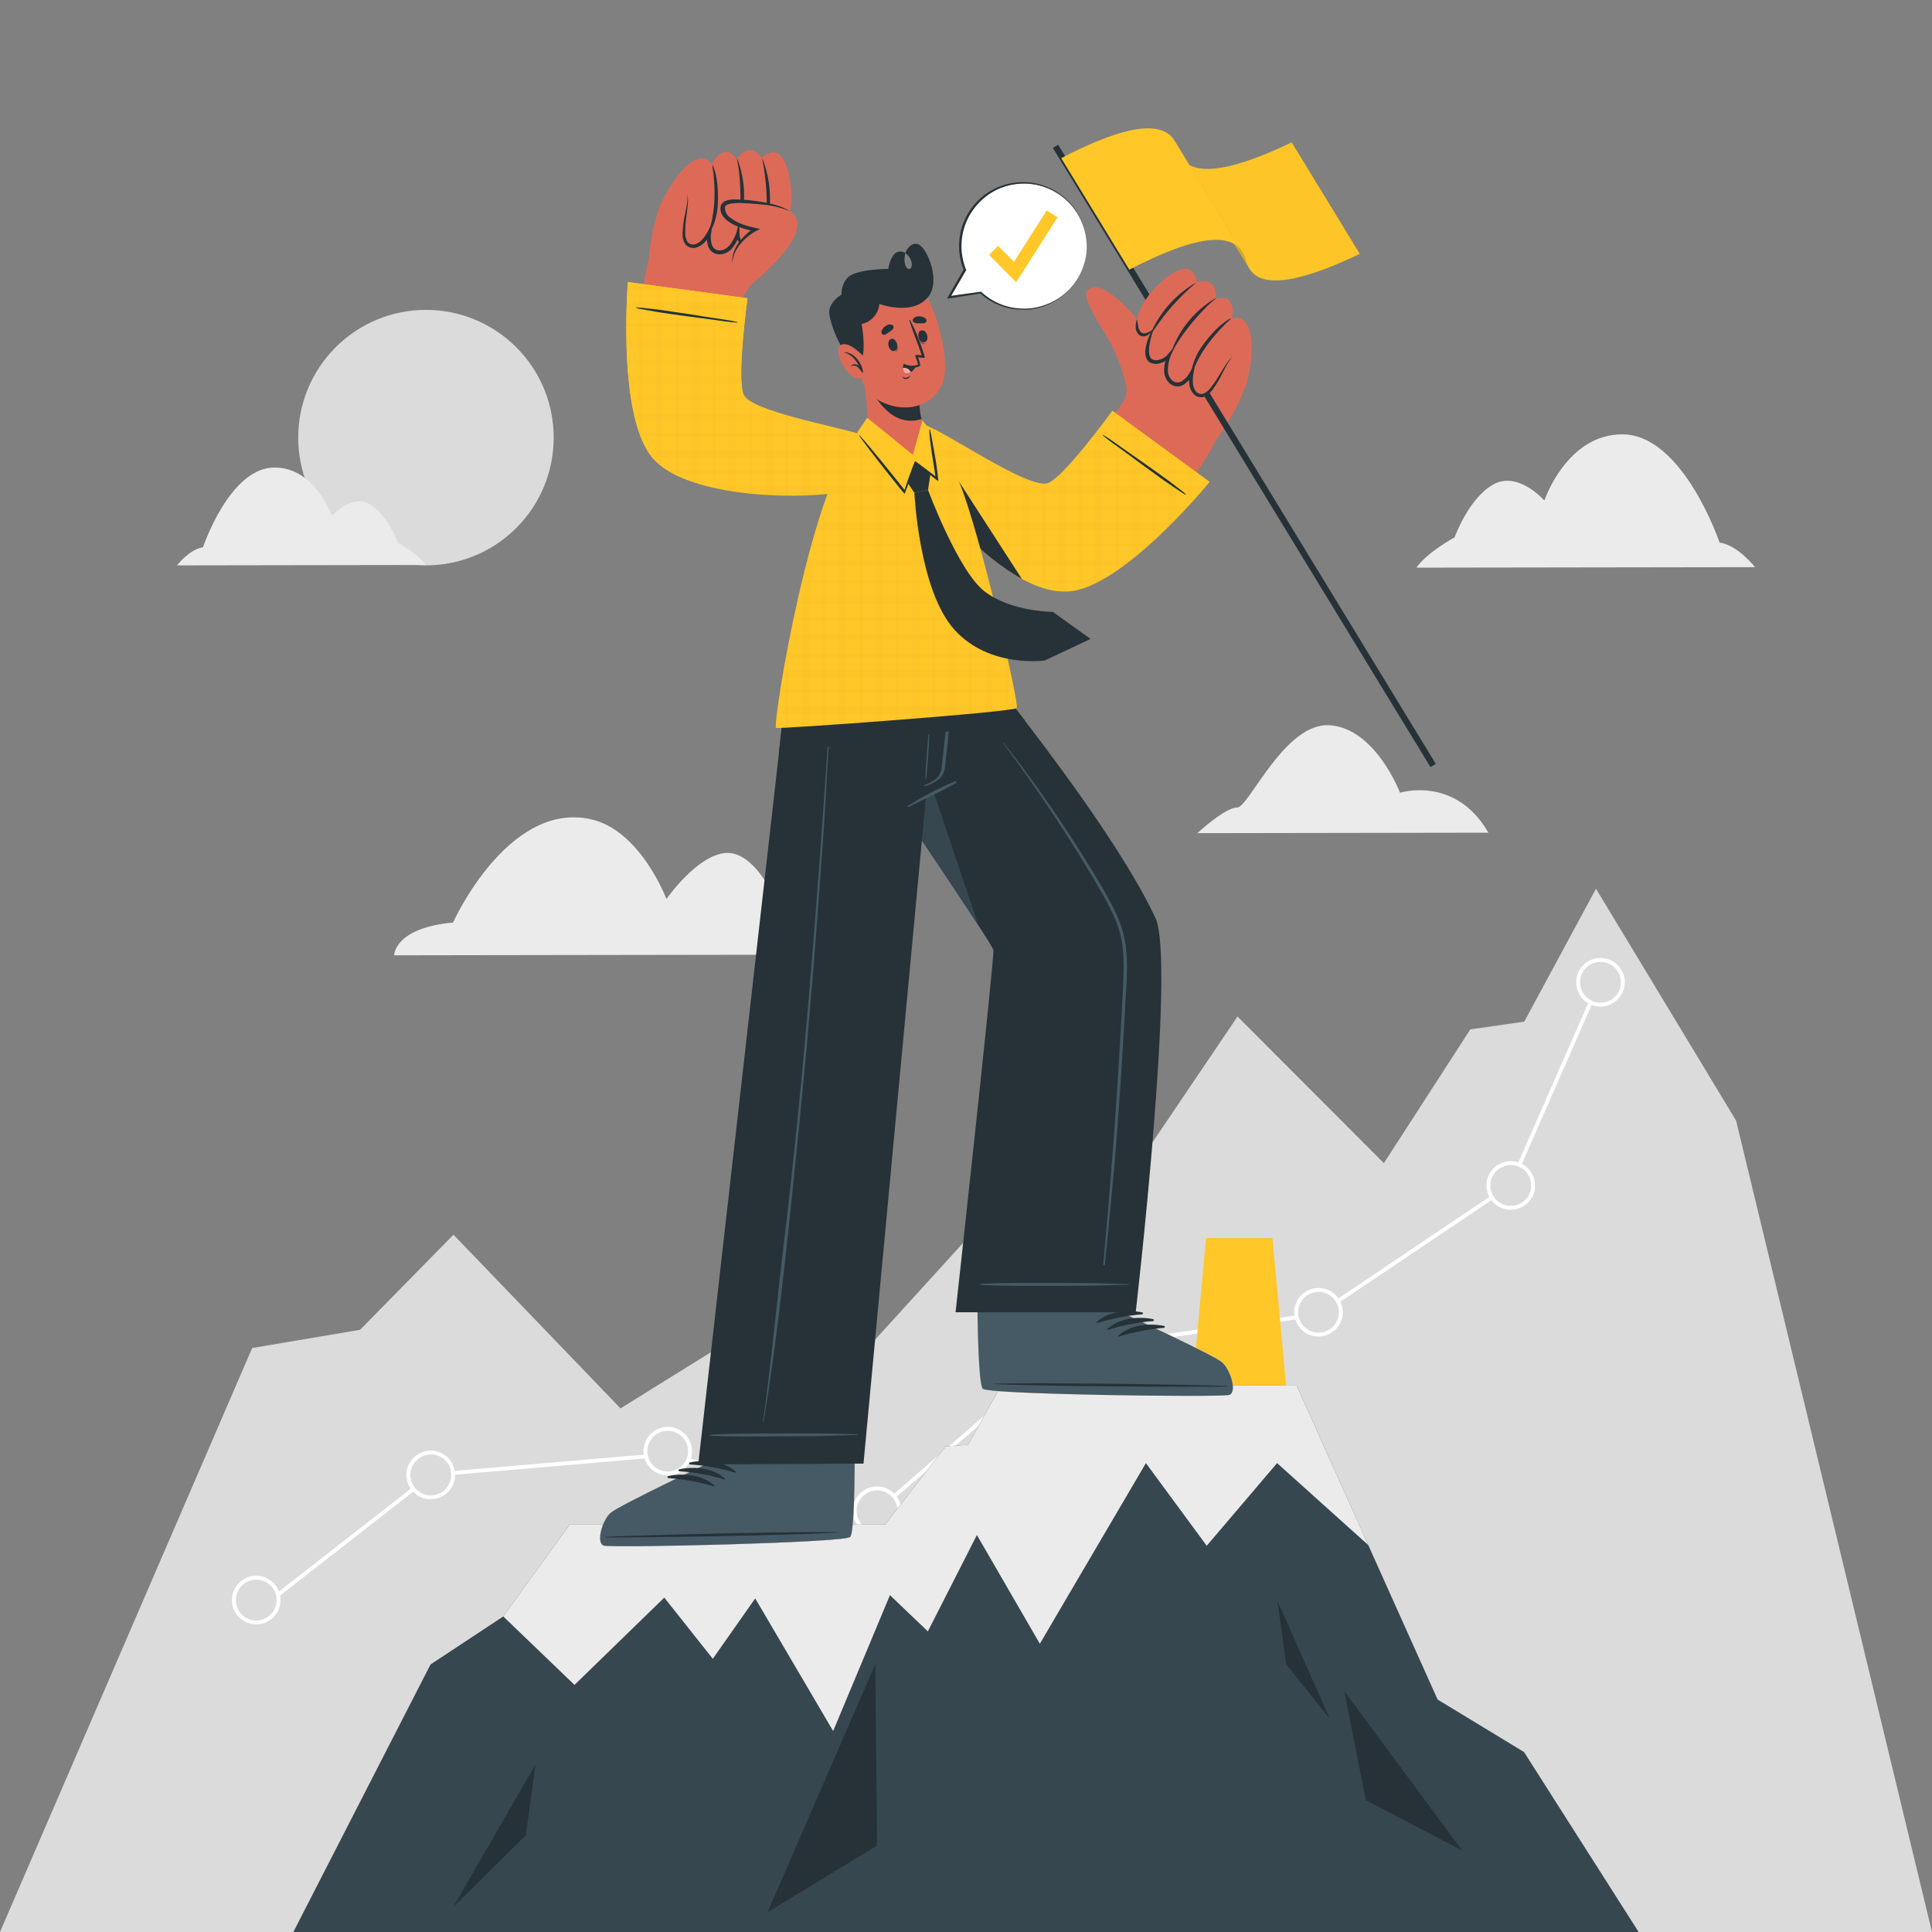 <svg width="500" height="500" viewBox="0 0 500 500" fill="none" xmlns="http://www.w3.org/2000/svg">
<rect x="0" y="0" width="500" height="500" fill="#808080" stroke="none"/>
<g clip-path="url(#clip0)">
<path d="M65.26 348.87L93.19 344.15L117.36 319.54L160.59 364.49L190.49 345.91L211.58 363.06L252.9 317.66L285.41 314.65L320.27 263.07L358.15 301.02L380.52 266.4L394.48 264.4L413.04 230L449.3 290.01L500 500H0L65.26 348.87Z" fill="#DBDBDB"/>
<path d="M70.15 414.75L69.53 413.96L111.56 381.18L172.85 375.93L172.93 375.95L227.13 390.31L274.51 349.18L274.66 349.16L341.04 339.62L390.54 306.32L413.48 254L414.39 254.4L391.34 306.99L391.22 307.07L341.41 340.58L341.3 340.6L274.95 350.13L227.39 391.42L227.13 391.35L172.76 376.94L111.94 382.15L70.15 414.75Z" fill="white"/>
<path d="M66.32 419.88C69.512 419.88 72.1 417.292 72.1 414.1C72.1 410.908 69.512 408.32 66.32 408.32C63.128 408.32 60.54 410.908 60.54 414.1C60.54 417.292 63.128 419.88 66.32 419.88Z" fill="#DBDBDB"/>
<path d="M66.32 420.38C65.075 420.382 63.857 420.015 62.821 419.324C61.785 418.634 60.978 417.652 60.5 416.502C60.023 415.352 59.898 414.086 60.14 412.865C60.382 411.644 60.982 410.523 61.862 409.642C62.742 408.762 63.864 408.163 65.085 407.92C66.306 407.678 67.572 407.803 68.721 408.281C69.871 408.758 70.853 409.566 71.544 410.602C72.234 411.638 72.602 412.855 72.6 414.1C72.597 415.765 71.934 417.361 70.757 418.538C69.58 419.715 67.984 420.377 66.32 420.38V420.38ZM66.32 408.81C65.273 408.808 64.249 409.117 63.378 409.697C62.507 410.277 61.827 411.102 61.425 412.069C61.023 413.035 60.917 414.099 61.12 415.126C61.323 416.153 61.826 417.096 62.565 417.837C63.305 418.578 64.247 419.083 65.274 419.288C66.3 419.493 67.364 419.388 68.332 418.988C69.299 418.588 70.126 417.91 70.707 417.04C71.289 416.17 71.6 415.147 71.6 414.1C71.6 412.699 71.044 411.355 70.054 410.363C69.064 409.371 67.721 408.813 66.32 408.81V408.81Z" fill="white"/>
<path d="M111.48 387.44C114.672 387.44 117.26 384.852 117.26 381.66C117.26 378.468 114.672 375.88 111.48 375.88C108.288 375.88 105.7 378.468 105.7 381.66C105.7 384.852 108.288 387.44 111.48 387.44Z" fill="#DBDBDB"/>
<path d="M111.48 388C110.236 388 109.019 387.631 107.985 386.939C106.95 386.248 106.144 385.265 105.668 384.115C105.192 382.965 105.069 381.7 105.312 380.479C105.556 379.259 106.156 378.138 107.036 377.259C107.917 376.38 109.039 375.781 110.259 375.54C111.48 375.298 112.745 375.424 113.894 375.902C115.044 376.379 116.025 377.187 116.715 378.223C117.405 379.258 117.772 380.476 117.77 381.72C117.768 383.386 117.104 384.984 115.925 386.161C114.745 387.339 113.147 388 111.48 388V388ZM111.48 376.43C110.434 376.43 109.411 376.74 108.541 377.322C107.672 377.903 106.993 378.729 106.593 379.696C106.193 380.662 106.088 381.726 106.292 382.752C106.496 383.778 107 384.721 107.74 385.461C108.48 386.2 109.422 386.704 110.448 386.908C111.475 387.112 112.538 387.008 113.505 386.607C114.471 386.207 115.298 385.529 115.879 384.659C116.46 383.789 116.77 382.766 116.77 381.72C116.777 381.021 116.645 380.328 116.382 379.68C116.119 379.033 115.731 378.444 115.239 377.947C114.747 377.451 114.162 377.056 113.516 376.787C112.871 376.518 112.179 376.38 111.48 376.38V376.43Z" fill="white"/>
<path d="M178.59 375.56C178.592 376.706 178.254 377.827 177.618 378.781C176.983 379.734 176.079 380.478 175.02 380.917C173.962 381.357 172.797 381.472 171.673 381.249C170.549 381.026 169.516 380.475 168.706 379.664C167.895 378.854 167.344 377.821 167.121 376.697C166.897 375.573 167.013 374.408 167.452 373.35C167.892 372.291 168.636 371.387 169.589 370.752C170.543 370.116 171.664 369.778 172.81 369.78C174.343 369.78 175.813 370.389 176.897 371.473C177.981 372.557 178.59 374.027 178.59 375.56V375.56Z" fill="#DBDBDB"/>
<path d="M172.81 381.84C171.568 381.84 170.354 381.472 169.321 380.782C168.289 380.092 167.484 379.111 167.008 377.963C166.533 376.816 166.409 375.553 166.651 374.335C166.893 373.117 167.491 371.998 168.37 371.119C169.248 370.241 170.367 369.643 171.585 369.401C172.803 369.158 174.066 369.283 175.214 369.758C176.361 370.233 177.342 371.038 178.032 372.071C178.722 373.104 179.09 374.318 179.09 375.56C179.088 377.225 178.425 378.821 177.248 379.998C176.071 381.175 174.475 381.837 172.81 381.84V381.84ZM172.81 370.28C171.766 370.28 170.745 370.59 169.877 371.17C169.009 371.75 168.332 372.575 167.932 373.539C167.533 374.504 167.428 375.566 167.632 376.59C167.835 377.614 168.338 378.555 169.077 379.294C169.815 380.032 170.756 380.535 171.78 380.739C172.804 380.942 173.866 380.838 174.831 380.438C175.796 380.038 176.62 379.362 177.2 378.493C177.781 377.625 178.09 376.604 178.09 375.56C178.088 374.161 177.531 372.819 176.541 371.829C175.551 370.84 174.21 370.283 172.81 370.28Z" fill="white"/>
<path d="M226.99 396.78C230.182 396.78 232.77 394.192 232.77 391C232.77 387.808 230.182 385.22 226.99 385.22C223.798 385.22 221.21 387.808 221.21 391C221.21 394.192 223.798 396.78 226.99 396.78Z" fill="#DBDBDB"/>
<path d="M227 397.28C225.755 397.282 224.538 396.915 223.502 396.224C222.466 395.534 221.658 394.551 221.181 393.402C220.704 392.252 220.578 390.986 220.821 389.765C221.063 388.544 221.662 387.423 222.542 386.542C223.423 385.662 224.544 385.063 225.766 384.82C226.987 384.578 228.252 384.703 229.402 385.181C230.552 385.658 231.534 386.466 232.224 387.502C232.915 388.538 233.282 389.755 233.28 391C233.278 392.665 232.615 394.261 231.438 395.438C230.261 396.615 228.665 397.277 227 397.28V397.28ZM227 385.71C225.953 385.708 224.93 386.017 224.059 386.597C223.187 387.177 222.508 388.002 222.106 388.969C221.704 389.935 221.598 390.999 221.801 392.026C222.004 393.053 222.507 393.996 223.246 394.737C223.985 395.478 224.928 395.983 225.954 396.188C226.981 396.393 228.045 396.288 229.012 395.888C229.979 395.488 230.806 394.81 231.388 393.94C231.97 393.07 232.28 392.047 232.28 391C232.28 389.599 231.724 388.255 230.734 387.263C229.744 386.271 228.401 385.713 227 385.71V385.71Z" fill="white"/>
<path d="M274.73 356.09C277.922 356.09 280.51 353.502 280.51 350.31C280.51 347.118 277.922 344.53 274.73 344.53C271.538 344.53 268.95 347.118 268.95 350.31C268.95 353.502 271.538 356.09 274.73 356.09Z" fill="#DBDBDB"/>
<path d="M274.73 356.59C273.488 356.59 272.274 356.222 271.241 355.532C270.208 354.842 269.404 353.861 268.928 352.713C268.453 351.566 268.329 350.303 268.571 349.085C268.813 347.867 269.411 346.748 270.29 345.869C271.168 344.991 272.287 344.393 273.505 344.151C274.723 343.908 275.986 344.033 277.133 344.508C278.281 344.983 279.262 345.788 279.952 346.821C280.642 347.854 281.01 349.068 281.01 350.31C281.01 351.976 280.349 353.573 279.171 354.751C277.993 355.928 276.396 356.59 274.73 356.59V356.59ZM274.73 345.03C273.686 345.03 272.665 345.34 271.797 345.92C270.928 346.5 270.252 347.325 269.852 348.289C269.452 349.254 269.348 350.316 269.552 351.34C269.755 352.364 270.258 353.305 270.997 354.044C271.735 354.782 272.676 355.285 273.7 355.489C274.724 355.692 275.786 355.588 276.751 355.188C277.716 354.788 278.54 354.112 279.12 353.243C279.701 352.375 280.01 351.354 280.01 350.31C280.013 349.615 279.878 348.925 279.614 348.282C279.35 347.638 278.962 347.053 278.471 346.56C277.981 346.067 277.398 345.675 276.756 345.407C276.114 345.14 275.426 345.001 274.73 345V345.03Z" fill="white"/>
<path d="M341.23 345.39C344.422 345.39 347.01 342.802 347.01 339.61C347.01 336.418 344.422 333.83 341.23 333.83C338.038 333.83 335.45 336.418 335.45 339.61C335.45 342.802 338.038 345.39 341.23 345.39Z" fill="#DBDBDB"/>
<path d="M341.23 345.89C339.988 345.89 338.774 345.522 337.741 344.832C336.708 344.142 335.904 343.161 335.428 342.013C334.953 340.866 334.829 339.603 335.071 338.385C335.313 337.167 335.911 336.048 336.79 335.169C337.668 334.291 338.787 333.693 340.005 333.451C341.223 333.208 342.486 333.333 343.633 333.808C344.781 334.283 345.762 335.088 346.452 336.121C347.142 337.154 347.51 338.368 347.51 339.61C347.508 341.275 346.845 342.871 345.668 344.048C344.491 345.225 342.895 345.887 341.23 345.89ZM341.23 334.33C340.186 334.33 339.165 334.64 338.297 335.22C337.428 335.8 336.752 336.625 336.352 337.589C335.952 338.554 335.848 339.616 336.052 340.64C336.255 341.664 336.758 342.605 337.497 343.344C338.235 344.082 339.176 344.585 340.2 344.789C341.224 344.992 342.286 344.888 343.251 344.488C344.216 344.089 345.04 343.412 345.62 342.543C346.201 341.675 346.51 340.654 346.51 339.61C346.508 338.21 345.95 336.869 344.961 335.879C343.971 334.89 342.63 334.333 341.23 334.33Z" fill="white"/>
<path d="M390.99 312.59C394.182 312.59 396.77 310.002 396.77 306.81C396.77 303.618 394.182 301.03 390.99 301.03C387.798 301.03 385.21 303.618 385.21 306.81C385.21 310.002 387.798 312.59 390.99 312.59Z" fill="#DBDBDB"/>
<path d="M391 313.09C389.755 313.092 388.538 312.725 387.502 312.034C386.466 311.344 385.658 310.361 385.181 309.212C384.704 308.062 384.578 306.796 384.821 305.575C385.063 304.354 385.662 303.233 386.542 302.352C387.423 301.472 388.544 300.873 389.766 300.63C390.987 300.388 392.252 300.513 393.402 300.991C394.552 301.468 395.534 302.276 396.224 303.312C396.915 304.348 397.282 305.565 397.28 306.81C397.278 308.475 396.615 310.071 395.438 311.248C394.261 312.425 392.665 313.087 391 313.09ZM391 301.52C389.954 301.518 388.93 301.827 388.059 302.407C387.187 302.987 386.508 303.812 386.106 304.779C385.704 305.745 385.598 306.809 385.801 307.836C386.004 308.863 386.507 309.806 387.246 310.547C387.985 311.288 388.928 311.793 389.954 311.998C390.981 312.203 392.045 312.098 393.012 311.698C393.979 311.298 394.806 310.62 395.388 309.75C395.97 308.88 396.28 307.857 396.28 306.81C396.28 305.409 395.724 304.065 394.734 303.073C393.744 302.081 392.401 301.523 391 301.52V301.52Z" fill="white"/>
<path d="M414.2 260C417.392 260 419.98 257.412 419.98 254.22C419.98 251.028 417.392 248.44 414.2 248.44C411.008 248.44 408.42 251.028 408.42 254.22C408.42 257.412 411.008 260 414.2 260Z" fill="#DBDBDB"/>
<path d="M414.2 260.5C412.956 260.5 411.739 260.131 410.705 259.439C409.67 258.748 408.864 257.765 408.388 256.615C407.912 255.465 407.788 254.2 408.032 252.979C408.275 251.759 408.875 250.638 409.756 249.759C410.637 248.88 411.758 248.281 412.979 248.04C414.2 247.798 415.465 247.924 416.614 248.402C417.763 248.879 418.745 249.687 419.435 250.723C420.125 251.758 420.492 252.976 420.49 254.22C420.487 255.887 419.824 257.484 418.644 258.661C417.465 259.839 415.867 260.5 414.2 260.5V260.5ZM414.2 248.93C413.154 248.93 412.131 249.24 411.261 249.822C410.391 250.403 409.713 251.229 409.313 252.196C408.912 253.162 408.808 254.226 409.012 255.252C409.216 256.278 409.72 257.221 410.46 257.961C411.199 258.7 412.142 259.204 413.168 259.408C414.194 259.613 415.258 259.508 416.225 259.107C417.191 258.707 418.017 258.029 418.599 257.159C419.18 256.289 419.49 255.266 419.49 254.22C419.49 253.525 419.353 252.837 419.087 252.196C418.822 251.554 418.432 250.971 417.941 250.479C417.45 249.988 416.866 249.599 416.225 249.333C415.583 249.067 414.895 248.93 414.2 248.93V248.93Z" fill="white"/>
<path d="M133.615 136.632C146.526 123.722 146.526 102.789 133.615 89.879C120.704 76.968 99.772 76.968 86.861 89.879C73.951 102.789 73.951 123.722 86.861 136.632C99.772 149.543 120.704 149.543 133.615 136.632Z" fill="#DBDBDB"/>
<path d="M366.58 146.91L454.19 146.78C454.19 146.78 449.82 141.11 445.02 140.41C445.02 140.41 435.64 112.62 420.02 112.41C405.48 112.25 399.68 129.54 399.68 129.54C399.68 129.54 392.93 121.8 386.5 125.36C380.07 128.92 376.45 139.07 376.45 139.07C376.45 139.07 369.2 143 366.58 146.91Z" fill="#EBEBEB"/>
<path d="M212.82 247.06L102 247.23C102 247.23 102 240.15 117.25 238.75C117.25 238.75 131.14 207.75 152.42 211.91C165.67 214.48 172.47 232.66 172.47 232.66C172.47 232.66 182.47 218.33 190.47 221.09C198.47 223.85 203.26 239.09 203.26 239.09C203.26 239.09 211.56 243.06 212.82 247.06Z" fill="#EBEBEB"/>
<path d="M385.2 215.5L309.87 215.62C309.87 215.62 317 209 320.13 209C323.26 209 332.47 186.77 344.26 187.7C356.05 188.63 362.32 205.16 362.32 205.16C362.32 205.16 376.64 200.63 385.2 215.5Z" fill="#EBEBEB"/>
<path d="M110.24 146.22L45.81 146.32C45.81 146.32 49.01 142.15 52.54 141.62C52.54 141.62 59.38 121.16 70.88 121C81.56 120.85 85.88 133.55 85.88 133.55C85.88 133.55 90.82 127.84 95.56 130.44C100.3 133.04 103 140.5 103 140.5C103 140.5 108.3 143.36 110.24 146.22Z" fill="#EBEBEB"/>
<path d="M332.85 358.79H308.6L312.13 320.43H329.32L332.85 358.79Z" fill="#FFC727"/>
<path d="M75.92 500H424.08L394.41 453.42L372.05 439.84L335.58 358.59H259.03L250.55 373.93L244.77 374.3L229.06 394.56H147.43L130.24 418.34L111.42 430.76L75.92 500Z" fill="#37474F"/>
<path d="M354.11 399.86H354.1L330.51 378.65L312.3 400.04L296.56 378.65L269.11 425.4L252.82 397.26L240.13 422.2L230.32 412.82L215.62 447.99L195.45 413.67L184.47 429.29L171.92 413.46L148.68 436.05L130.24 418.33L147.43 394.56H229.06L244.77 374.3L250.55 373.92L259.04 358.6H335.58L354.11 399.86Z" fill="#EBEBEB"/>
<path d="M347.92 437.7L353.46 465.86L378.45 478.94L347.92 437.7Z" fill="#263238"/>
<path d="M117.27 493.57L136.09 474.95L138.58 456.66L117.27 493.57Z" fill="#263238"/>
<path d="M198.63 494.9L226.52 430.7L226.99 477.63L198.63 494.9Z" fill="#263238"/>
<path d="M330.63 414.35L344.15 444.8L332.85 430.7L330.63 414.35Z" fill="#263238"/>
<path d="M318.14 361C316.05 361.68 256.65 360.91 254.41 359.44C253.55 358.9 253.16 350.23 252.98 339.75V339.43C252.98 337.27 252.91 335.04 252.91 332.79C252.91 332.48 252.91 332.17 252.91 331.86L255.78 301L295.52 301.4L291.6 332L291.55 333.21L291.31 339.52V340.17C291.31 340.17 313.91 350.64 316.21 352.51C318.51 354.38 320.22 360.32 318.14 361Z" fill="#DD6A57"/>
<path d="M318.14 361C316.05 361.68 256.65 360.91 254.41 359.44C253.55 358.9 253.16 350.23 252.98 339.75V339.43C252.98 337.27 252.91 335.04 252.91 332.79C252.91 332.48 252.91 332.17 252.91 331.86L291.61 331.97L291.56 333.18L291.32 339.49V340.14C291.32 340.14 313.92 350.61 316.22 352.48C318.52 354.35 320.22 360.32 318.14 361Z" fill="#EBEBEB"/>
<path d="M318.14 361C317.07 361.34 300.93 361.31 285.14 361C281.97 360.94 278.81 360.86 275.81 360.78C264.56 360.47 255.26 360.01 254.4 359.45C253.54 358.89 253.15 350.45 252.98 340.2C252.98 340.05 252.98 339.91 252.98 339.76C252.98 339.61 252.98 339.54 252.98 339.43H253L291.28 339.5V340.15C291.28 340.15 313.89 350.61 316.18 352.49C318.47 354.37 320.22 360.32 318.14 361Z" fill="#455A64"/>
<path d="M317.501 358.67C307.501 358.3 267.081 357.73 257.151 358.11C257.071 358.11 257.071 358.17 257.151 358.18C267.071 358.77 307.481 359.01 317.491 358.84C317.711 358.83 317.711 358.68 317.501 358.67Z" fill="#263238"/>
<path d="M295.58 339.64C291.64 338.85 286.82 339.4 283.77 342.16C283.65 342.27 283.77 342.44 283.93 342.4C287.711 341.229 291.607 340.472 295.55 340.14C295.617 340.144 295.682 340.122 295.732 340.077C295.781 340.033 295.811 339.971 295.815 339.905C295.819 339.839 295.797 339.774 295.753 339.724C295.709 339.674 295.647 339.644 295.58 339.64V339.64Z" fill="#263238"/>
<path d="M298.401 341.39C294.471 340.6 289.641 341.15 286.591 343.91C286.471 344.02 286.591 344.19 286.761 344.15C290.54 342.977 294.437 342.22 298.381 341.89C298.447 341.893 298.511 341.869 298.56 341.824C298.609 341.779 298.638 341.716 298.641 341.65C298.643 341.584 298.619 341.519 298.574 341.47C298.529 341.422 298.467 341.393 298.401 341.39V341.39Z" fill="#263238"/>
<path d="M301.22 343.14C297.29 342.35 292.46 342.9 289.41 345.67C289.3 345.77 289.41 345.94 289.58 345.9C293.363 344.737 297.258 343.979 301.2 343.64C301.267 343.643 301.331 343.619 301.38 343.574C301.429 343.529 301.458 343.466 301.46 343.4C301.463 343.334 301.439 343.269 301.394 343.22C301.349 343.172 301.287 343.143 301.22 343.14V343.14Z" fill="#263238"/>
<path d="M293.92 339.61H247.3C247.3 339.61 257.42 247.61 257.09 245.85C256.92 244.95 248.54 232.29 238.58 217.49C233.01 209.2 226.95 200.25 221.58 192.3C212.67 179.18 205.58 168.82 205.58 168.82H251.23C251.23 168.82 257.37 176.24 265.42 186.73C276.82 201.6 292.04 222.63 299.01 237.52C304.41 249.08 293.92 339.61 293.92 339.61Z" fill="#263238"/>
<path d="M291.18 243.67C290.32 238.55 287.76 234.06 285.23 229.61C278.239 217.77 270.559 206.35 262.23 195.41C261.397 194.363 260.557 193.313 259.71 192.26C259.66 192.19 259.54 192.26 259.6 192.34C267.716 203.187 275.266 214.445 282.22 226.07C284.81 230.53 287.71 235.07 289.37 239.94C291.13 245.12 290.88 250.62 290.61 256.01C290.05 267.13 289.384 278.24 288.61 289.34C287.817 300.573 286.914 311.79 285.9 322.99C285.78 324.36 285.65 325.73 285.53 327.11C285.53 327.55 285.92 327.59 285.96 327.11C287.04 315.95 288.22 304.89 289.06 293.7C289.9 282.51 290.63 271.19 291.23 259.92C291.52 254.56 292.09 249 291.18 243.67Z" fill="#455A64"/>
<path d="M292 332.31C285.47 332.17 287.35 332.12 280.81 332.06C277.61 332.06 256.6 331.84 253.61 332.34C253.55 332.34 253.55 332.46 253.61 332.47C256.61 332.96 277.61 332.78 280.81 332.75C287.35 332.69 285.47 332.63 292 332.5C292.015 332.505 292.031 332.506 292.047 332.504C292.063 332.501 292.077 332.495 292.09 332.486C292.103 332.477 292.114 332.465 292.121 332.451C292.128 332.436 292.132 332.421 292.132 332.405C292.132 332.389 292.128 332.374 292.121 332.36C292.114 332.345 292.103 332.333 292.09 332.324C292.077 332.315 292.063 332.309 292.047 332.306C292.031 332.304 292.015 332.305 292 332.31Z" fill="#455A64"/>
<path d="M253.25 239.57C241.31 221.14 205.57 168.82 205.57 168.82H229.49L253.25 239.57Z" fill="#37474F"/>
<path d="M156.271 400C158.361 400.65 217.751 399.28 219.981 397.79C220.831 397.23 221.141 388.57 221.201 378.09V377.76C221.201 375.6 226.201 339.3 226.201 339.3L187.381 340.09L182.891 378.22V378.87C182.891 378.87 160.391 389.57 158.111 391.46C155.831 393.35 154.181 399.4 156.271 400Z" fill="#DD6A57"/>
<path d="M156.27 400C158.36 400.65 217.75 399.28 219.98 397.79C220.83 397.23 221.14 388.57 221.2 378.09V377.76C221.2 377.76 222.07 370.49 222.07 370.18L183.74 370.86L182.88 378.22V378.87C182.88 378.87 160.38 389.57 158.1 391.46C155.82 393.35 154.18 399.4 156.27 400Z" fill="#EBEBEB"/>
<path d="M156.27 400C158.36 400.65 217.75 399.28 219.98 397.79C220.83 397.23 221.14 388.57 221.2 378.09V377.76L182.88 378.22V378.87C182.88 378.87 160.38 389.57 158.1 391.46C155.82 393.35 154.18 399.4 156.27 400Z" fill="#455A64"/>
<path d="M156.891 397.72C166.891 397.25 207.301 396.26 217.221 396.55C217.301 396.55 217.311 396.61 217.221 396.61C207.321 397.3 166.911 397.96 156.891 397.89C156.681 397.89 156.681 397.73 156.891 397.72Z" fill="#263238"/>
<path d="M178.611 378.47C182.541 377.64 187.371 378.14 190.441 380.87C190.561 380.98 190.441 381.15 190.281 381.11C186.489 379.988 182.586 379.28 178.641 379C178.606 379.002 178.571 378.997 178.538 378.986C178.505 378.974 178.475 378.956 178.449 378.933C178.423 378.91 178.402 378.882 178.387 378.85C178.372 378.819 178.363 378.785 178.361 378.75C178.359 378.715 178.364 378.68 178.375 378.648C178.387 378.615 178.405 378.584 178.428 378.558C178.451 378.532 178.479 378.511 178.511 378.496C178.542 378.481 178.576 378.472 178.611 378.47V378.47Z" fill="#263238"/>
<path d="M175.811 380.25C179.731 379.42 184.561 379.91 187.641 382.65C187.761 382.76 187.641 382.93 187.481 382.89C183.689 381.758 179.787 381.041 175.841 380.75C175.808 380.752 175.775 380.748 175.744 380.737C175.713 380.726 175.684 380.709 175.659 380.687C175.635 380.666 175.615 380.639 175.6 380.61C175.586 380.58 175.578 380.548 175.576 380.515C175.574 380.482 175.578 380.449 175.589 380.418C175.6 380.387 175.616 380.358 175.638 380.334C175.66 380.309 175.687 380.289 175.716 380.275C175.746 380.26 175.778 380.252 175.811 380.25Z" fill="#263238"/>
<path d="M173 382C176.92 381.17 181.75 381.66 184.83 384.4C184.95 384.51 184.83 384.68 184.66 384.64C180.862 383.516 176.952 382.809 173 382.53C172.93 382.53 172.863 382.502 172.813 382.452C172.763 382.403 172.735 382.335 172.735 382.265C172.735 382.195 172.763 382.127 172.813 382.078C172.863 382.028 172.93 382 173 382Z" fill="#263238"/>
<path d="M251.22 168.82C251.22 168.82 245.75 202.16 245.38 203.23C245.38 203.23 243.38 204.23 239.67 205.89L223.47 378.78L180.7 379L204.54 168.87L251.22 168.82Z" fill="#263238"/>
<path d="M222 371.17C215.46 371.06 217.34 371 210.8 370.97C207.61 370.97 186.59 370.86 183.61 371.36C183.591 371.36 183.574 371.367 183.561 371.381C183.547 371.394 183.54 371.411 183.54 371.43C183.54 371.449 183.547 371.466 183.561 371.48C183.574 371.493 183.591 371.5 183.61 371.5C186.61 371.98 207.61 371.71 210.81 371.66C217.34 371.57 215.46 371.53 222 371.36C222.02 371.353 222.037 371.341 222.05 371.324C222.062 371.307 222.069 371.286 222.069 371.265C222.069 371.244 222.062 371.223 222.05 371.206C222.037 371.189 222.02 371.177 222 371.17V371.17Z" fill="#455A64"/>
<path d="M214.21 193C212.55 216.81 211.84 227.43 209.89 251.23C207.94 275.03 205.62 298.96 202.74 322.75C201.13 336.04 199.38 354.75 197.45 368C197.45 368.09 197.58 368.12 197.59 368C201.59 344.46 204.39 315.27 206.8 291.53C209.21 267.79 211.12 243.98 212.8 220.17C213.8 206.7 213.6 206.43 214.5 192.96C214.52 192.82 214.23 192.83 214.21 193Z" fill="#455A64"/>
<path d="M247.151 202.2C242.9 203.977 238.812 206.118 234.931 208.6C234.771 208.7 234.931 208.94 235.051 208.86C239.181 206.86 243.391 204.92 247.401 202.69C247.452 202.65 247.488 202.593 247.502 202.53C247.516 202.466 247.508 202.4 247.478 202.342C247.449 202.284 247.4 202.238 247.34 202.212C247.28 202.186 247.213 202.182 247.151 202.2Z" fill="#455A64"/>
<path d="M245.581 183.1C244.911 187.1 244.531 191.1 244.081 195.16C243.981 196.16 243.861 197.09 243.761 198.05C243.733 198.94 243.493 199.811 243.061 200.59C242.201 201.94 240.641 202.59 239.241 203.18C239.071 203.25 239.141 203.51 239.321 203.45C240.834 203.089 242.231 202.349 243.381 201.3C244.671 199.95 244.631 197.89 244.821 196.15C245.387 191.839 245.701 187.498 245.761 183.15C245.761 183 245.601 183 245.581 183.1Z" fill="#455A64"/>
<path d="M240.73 184.32C240.59 187.2 240.27 190.07 240.03 192.94C239.91 194.35 239.81 195.77 239.72 197.19C239.63 198.61 239.47 200.11 239.51 201.55C239.51 201.65 239.67 201.67 239.69 201.55C239.92 200.18 239.96 198.76 240.07 197.38C240.18 196 240.29 194.48 240.37 193.02C240.53 190.12 240.61 187.2 240.87 184.3C240.88 184.23 240.73 184.23 240.73 184.32Z" fill="#455A64"/>
<path d="M265.411 186.73L247.881 189L221.561 192.34L201.561 194.88L204.511 168.88H251.191C251.191 168.88 257.361 176.24 265.411 186.73Z" fill="#263238"/>
<path d="M217.571 123.17C199.671 127.27 175.571 124.91 169.471 117.37C163.791 110.31 163.751 78.64 168.951 63.82C170.081 60.59 193.951 68.38 193.291 71.98C191.721 80.4 188.911 99.41 191.531 102.67C193.861 105.57 207.811 109.42 220.751 112.15C236.471 115.46 224.701 121.54 217.571 123.17Z" fill="#DD6A57"/>
<path d="M171.551 51.66C168.801 56.66 167.201 69.14 167.971 72.29C168.741 75.44 189.831 78.88 192.271 76.6C194.711 74.32 202.641 56.72 201.631 51C200.621 45.28 174.391 46.46 171.551 51.66Z" fill="#DD6A57"/>
<path d="M201.411 60.12C198.791 61.64 198.491 57.68 198.491 57.68C198.491 57.68 197.491 63.49 194.231 64.01C190.971 64.53 190.861 59.71 190.841 59.37C190.791 59.67 189.771 64.98 186.391 65.17C183.011 65.36 183.521 60.51 183.561 60.17C183.421 60.44 181.501 64.03 178.901 63.58C174.431 62.82 179.101 53.51 177.801 50.08C177.801 50.08 171.731 51.62 171.551 51.63C171.551 51.63 175.811 42.68 180.551 41.18C181.235 40.954 181.976 40.968 182.652 41.219C183.328 41.469 183.899 41.942 184.271 42.56C184.271 42.56 185.321 39.56 187.981 39.29C189.341 39.18 190.741 41.29 190.741 41.29C191.015 40.627 191.462 40.05 192.035 39.618C192.609 39.187 193.288 38.919 194.001 38.84C195.901 38.79 197.001 40.84 197.001 40.84C197.001 40.84 199.001 38.96 200.931 39.54C204.911 40.73 207.001 56.86 201.411 60.12Z" fill="#DD6A57"/>
<path d="M197.271 41.19C197.271 41.13 197.331 41.11 197.351 41.19C199.434 46.521 199.846 52.36 198.531 57.93C198.531 58.1 198.181 58.1 198.191 57.93C198.701 52.335 198.391 46.695 197.271 41.19Z" fill="#263238"/>
<path d="M190.74 41.21C190.74 41.15 190.83 41.12 190.86 41.21C193.09 47.101 193.139 53.596 191 59.52C190.92 59.73 190.64 59.83 190.72 59.59C192 55.49 191.87 46.34 190.74 41.21Z" fill="#263238"/>
<path d="M183.251 60.56C185.251 54.74 185.251 48.85 184.351 42.8C184.351 42.73 184.451 42.72 184.481 42.8C185.721 45.64 185.901 49.55 185.781 52.6C185.72 55.439 184.92 58.214 183.461 60.65C183.401 60.72 183.211 60.68 183.251 60.56Z" fill="#263238"/>
<path d="M198.491 57.68C198.211 58.778 197.826 59.846 197.341 60.87C196.916 61.887 196.225 62.771 195.341 63.43C194.924 63.711 194.417 63.825 193.921 63.75C193.416 63.676 192.939 63.469 192.541 63.15C192.168 62.805 191.872 62.385 191.672 61.919C191.473 61.452 191.373 60.948 191.381 60.44L191.331 58L190.521 60.36C190.173 61.393 189.659 62.362 189.001 63.23C188.714 63.655 188.342 64.015 187.908 64.287C187.474 64.559 186.988 64.737 186.481 64.81C186.009 64.868 185.531 64.763 185.127 64.512C184.723 64.261 184.417 63.879 184.261 63.43C183.924 62.418 183.852 61.337 184.051 60.29L184.511 57.38L183.121 60C182.742 60.724 182.271 61.396 181.721 62C181.223 62.596 180.557 63.028 179.811 63.24C179.473 63.322 179.119 63.309 178.789 63.201C178.459 63.093 178.165 62.895 177.941 62.63C177.524 61.958 177.309 61.181 177.321 60.39C177.325 58.685 177.462 56.983 177.731 55.3C177.831 54.45 177.941 53.59 178.001 52.73C178.115 51.865 178.047 50.987 177.801 50.15C177.961 50.992 177.961 51.858 177.801 52.7C177.671 53.55 177.501 54.39 177.331 55.23C176.938 56.931 176.707 58.666 176.641 60.41C176.59 61.354 176.816 62.292 177.291 63.11C177.601 63.522 178.024 63.835 178.508 64.012C178.993 64.19 179.518 64.224 180.021 64.11C180.952 63.87 181.791 63.358 182.431 62.64C183.057 61.979 183.595 61.24 184.031 60.44L183.111 60.12C182.853 61.356 182.922 62.639 183.311 63.84C183.552 64.497 184.011 65.051 184.611 65.41C185.219 65.751 185.918 65.894 186.611 65.82C187.254 65.732 187.871 65.508 188.421 65.163C188.971 64.818 189.441 64.36 189.801 63.82C190.519 62.841 191.069 61.749 191.431 60.59L190.561 60.46C190.576 61.091 190.728 61.711 191.006 62.277C191.284 62.843 191.681 63.342 192.171 63.74C192.687 64.107 193.29 64.332 193.921 64.39C194.561 64.455 195.202 64.28 195.721 63.9C196.646 63.144 197.34 62.143 197.721 61.01C198.101 59.932 198.36 58.815 198.491 57.68V57.68Z" fill="#263238"/>
<path d="M194.15 73.84C194.15 73.84 213.24 58.84 203.72 54.26C200.9 52.9 187.66 50.67 187.16 53.32C186.51 56.74 191.87 58.7 195.42 59.4C195.42 59.4 188.21 63.58 189.63 69.47C189.906 70.545 190.474 71.523 191.272 72.294C192.07 73.066 193.067 73.601 194.15 73.84Z" fill="#DD6A57"/>
<path d="M204.49 54.69C203.448 54.022 202.312 53.513 201.12 53.18C199.935 52.81 198.725 52.523 197.5 52.32C195.056 51.867 192.576 51.629 190.09 51.61C189.414 51.599 188.74 51.69 188.09 51.88C187.72 51.98 187.377 52.165 187.09 52.42C186.93 52.553 186.798 52.716 186.7 52.9C186.597 53.08 186.526 53.276 186.49 53.48C186.362 54.215 186.504 54.972 186.89 55.61C187.251 56.187 187.707 56.698 188.24 57.12C189.264 57.898 190.414 58.494 191.64 58.88C192.828 59.286 194.045 59.6 195.28 59.82L195.15 59.02C194.383 59.535 193.664 60.117 193 60.76C192.304 61.401 191.674 62.112 191.12 62.88C190.579 63.652 190.152 64.497 189.85 65.39C189.552 66.278 189.43 67.215 189.49 68.15C189.555 67.237 189.771 66.342 190.13 65.5C190.5 64.672 190.982 63.898 191.56 63.2C192.124 62.498 192.761 61.858 193.46 61.29C194.147 60.717 194.887 60.212 195.67 59.78L196.67 59.25L195.51 59C194.319 58.747 193.146 58.413 192 58C190.918 57.601 189.906 57.034 189 56.32C188.558 56.039 188.198 55.648 187.954 55.185C187.71 54.722 187.592 54.203 187.61 53.68C187.7 52.85 189.03 52.68 190.18 52.58C191.33 52.48 192.59 52.58 193.81 52.65C195.03 52.72 196.25 52.81 197.46 52.96C199.879 53.168 202.251 53.752 204.49 54.69V54.69Z" fill="#263238"/>
<path d="M223.44 112.61C215.73 110.19 194.31 106.38 192.44 102.16C190.57 97.94 193.44 77.16 193.44 77.16L162.5 73C162.5 73 159.57 108.32 169.17 118.82C178.77 129.32 205.01 127.13 215.28 124.92C225.55 122.71 236.27 116.65 223.44 112.61Z" fill="#FFC727"/>
<path d="M162.5 73C162.5 73 159.57 108.33 169.17 118.82C169.592 119.288 170.05 119.723 170.54 120.12C181.05 129.12 208.68 129.29 218.54 127.18C225.11 125.76 228.62 120.55 229.28 117.53C229.67 115.83 228.1 114.12 223.47 112.66C215.76 110.25 194.34 106.43 192.47 102.21C190.6 97.99 193.47 77.21 193.47 77.21L162.5 73Z" fill="#FFC727"/>
<g opacity="0.1">
<path opacity="0.1" d="M228.48 115.21V119.56C228.108 120.301 227.666 121.004 227.16 121.66C226.942 121.952 226.708 122.233 226.46 122.5V113.81C227.211 114.154 227.894 114.628 228.48 115.21V115.21Z" fill="black"/>
<path opacity="0.1" d="M223.16 112.54V125.27C222.88 125.45 222.59 125.61 222.29 125.77V112.28L223.16 112.54Z" fill="black"/>
<path opacity="0.1" d="M219 111.4V127L218.52 127.11C218.05 127.21 217.52 127.31 216.98 127.4V110.89L219 111.4Z" fill="black"/>
<path opacity="0.1" d="M213.681 110.09V127.85H213.581L212.811 127.92V109.92L213.681 110.09Z" fill="black"/>
<path opacity="0.1" d="M209.511 109.05V128.14C208.851 128.14 208.181 128.19 207.511 128.2V108.53L208.871 108.88L209.511 109.05Z" fill="black"/>
<path opacity="0.1" d="M204.2 107.63V128.23C203.91 128.23 203.62 128.23 203.33 128.23V107.38L204.2 107.63Z" fill="black"/>
<path opacity="0.1" d="M200 106.36V128.13C199.33 128.13 198.66 128.07 198 128.02V105.64C198.65 105.88 199.32 106.12 200 106.36Z" fill="black"/>
<path opacity="0.1" d="M193.84 103.63C194.119 103.824 194.41 104.001 194.71 104.16V127.76L193.84 127.67V103.63Z" fill="black"/>
<path opacity="0.1" d="M190.55 76.78V127.26C189.87 127.17 189.2 127.06 188.55 126.95V76.5L190.55 76.78Z" fill="black"/>
<path opacity="0.1" d="M185.23 76.05V126.32L184.36 126.12V75.93L185.23 76.05Z" fill="black"/>
<path opacity="0.1" d="M181.07 75.48V125.26C180.38 125.06 179.71 124.84 179.07 124.61V75.21L181.07 75.48Z" fill="black"/>
<path opacity="0.1" d="M175.75 74.76V123.29C175.45 123.16 175.16 123.02 174.88 122.88V74.64L175.75 74.76Z" fill="black"/>
<path opacity="0.1" d="M171.58 74.19V120.88C171.22 120.63 170.87 120.35 170.58 120.07C170.226 119.794 169.891 119.494 169.58 119.17V73.91L171.58 74.19Z" fill="black"/>
<path opacity="0.1" d="M166.27 73.46V114.12C166.12 113.77 165.97 113.42 165.83 113.05C165.69 112.68 165.6 112.47 165.51 112.18C165.465 112.08 165.428 111.976 165.4 111.87V73.35L166.27 73.46Z" fill="black"/>
<path opacity="0.1" d="M162.1 82.41V87.62C162.1 86.62 162.1 85.57 162.1 84.62C162.1 84.33 162.1 84.04 162.1 83.75C162.09 83.28 162.09 82.84 162.1 82.41Z" fill="black"/>
</g>
<g opacity="0.1">
<path opacity="0.1" d="M222.17 125.83C221.161 126.338 220.098 126.731 219 127L218.52 127.11C218.05 127.21 217.52 127.31 216.98 127.4C215.98 127.56 214.89 127.7 213.69 127.82H195.69L194.69 127.73L193.82 127.64C192.72 127.53 191.62 127.39 190.53 127.23C189.85 127.14 189.18 127.03 188.53 126.92C187.41 126.733 186.31 126.523 185.23 126.29L184.36 126.09L183.16 125.8L222.17 125.83Z" fill="black"/>
<path opacity="0.1" d="M227.16 121.66C226.941 121.952 226.708 122.233 226.46 122.5V122.5H174.21C173.69 122.22 173.21 121.94 172.72 121.63L227.16 121.66Z" fill="black"/>
<path opacity="0.1" d="M229.25 117.48C229.187 117.78 229.1 118.074 228.99 118.36H168.82C168.292 117.736 167.82 117.067 167.41 116.36H229.21C229.324 116.723 229.338 117.11 229.25 117.48V117.48Z" fill="black"/>
<path opacity="0.1" d="M223.44 112.62C223.88 112.76 224.3 112.9 224.69 113.05H165.83C165.71 112.76 165.6 112.47 165.51 112.18H222L222.34 112.28L223.21 112.54L223.44 112.62Z" fill="black"/>
<path opacity="0.1" d="M208.85 108.88H164.5C164.32 108.22 164.16 107.54 164.01 106.88H201.59C202.15 107.06 202.73 107.23 203.33 107.4L204.2 107.65C205.28 107.96 206.38 108.26 207.49 108.55L208.85 108.88Z" fill="black"/>
<path opacity="0.1" d="M193.75 103.57H163.38C163.38 103.28 163.29 102.99 163.25 102.7H192.75C193.045 103.032 193.381 103.324 193.75 103.57V103.57Z" fill="black"/>
<path opacity="0.1" d="M191.85 99.4H162.85C162.78 98.73 162.71 98.06 162.65 97.4H191.8C191.77 98.11 191.8 98.78 191.85 99.4Z" fill="black"/>
<path opacity="0.1" d="M191.84 93.21C191.84 93.5 191.84 93.79 191.84 94.08H162.35C162.35 93.79 162.35 93.5 162.35 93.21H191.84Z" fill="black"/>
<path opacity="0.1" d="M192.21 87.9C192.15 88.57 192.09 89.24 192.04 89.9H162.16C162.16 89.22 162.16 88.54 162.16 87.9H192.21Z" fill="black"/>
<path opacity="0.1" d="M192.61 83.73C192.61 84.01 192.56 84.3 192.53 84.6H162.08C162.08 84.31 162.08 84.02 162.08 83.73H192.61Z" fill="black"/>
<path opacity="0.1" d="M193.26 78.42C193.18 78.95 193.09 79.64 192.99 80.42H162.14C162.14 79.71 162.14 79.03 162.2 78.42H193.26Z" fill="black"/>
<path opacity="0.1" d="M178.4 75.12H162.4C162.4 74.8 162.4 74.5 162.4 74.25H172L174.85 74.64L175.72 74.76L178.4 75.12Z" fill="black"/>
</g>
<path d="M164.721 79.57C165.841 79.57 166.951 79.77 168.061 79.87C169.171 79.97 170.281 80.12 171.381 80.27C173.507 80.563 175.634 80.877 177.761 81.21L184.131 82.21C186.331 82.56 188.581 82.8 190.741 83.33C190.753 83.326 190.766 83.324 190.779 83.326C190.791 83.327 190.804 83.332 190.814 83.339C190.825 83.347 190.834 83.357 190.84 83.368C190.846 83.379 190.849 83.392 190.849 83.405C190.849 83.418 190.846 83.431 190.84 83.442C190.834 83.454 190.825 83.463 190.814 83.471C190.804 83.478 190.791 83.483 190.779 83.484C190.766 83.486 190.753 83.484 190.741 83.48C188.521 83.37 186.291 82.97 184.091 82.68C181.891 82.39 179.751 82.12 177.581 81.82C175.411 81.52 173.241 81.23 171.071 80.89C170.011 80.73 168.951 80.55 167.901 80.34C166.851 80.13 165.741 80.02 164.711 79.71C164.601 79.68 164.651 79.57 164.721 79.57Z" fill="#263238"/>
<path d="M238.57 122.65C248.62 138.02 267.64 153.06 277.24 151.84C286.24 150.69 308.24 127.91 314.76 113.63C316.19 110.52 293.59 99.57 291.58 102.63C286.86 109.78 275.7 125.43 271.58 125.96C267.89 126.43 255.17 119.52 243.96 112.51C230.31 104 234.57 116.52 238.57 122.65Z" fill="#DD6A57"/>
<path d="M313.001 115.67C310.441 117.67 291.871 107.24 291.381 103.95C291.322 102.84 291.409 101.727 291.641 100.64V100.64C290.678 96.135 289.06 91.796 286.841 87.76C284.041 83.04 279.331 76.35 281.841 74.76C285.451 72.41 292.421 80.15 296.151 84.84C297.371 81.84 298.711 79.34 300.021 78.18C304.371 74.33 324.021 91.57 323.021 97.39C322.051 103 315.571 113.69 313.001 115.67Z" fill="#DD6A57"/>
<path d="M273.85 37.451L272.476 38.289L370.208 198.526L371.582 197.688L273.85 37.451Z" fill="#263238"/>
<path d="M294.501 85.44C295.601 88.25 298.281 85.34 298.281 85.34C298.281 85.34 295.421 90.46 297.681 92.92C299.941 95.38 302.981 91.66 303.201 91.41C303.061 91.68 300.551 96.41 303.071 98.69C305.591 100.97 308.201 96.84 308.361 96.57C308.301 96.87 307.581 100.86 309.881 102.13C313.831 104.3 315.971 94.13 319.111 92.28C319.111 92.28 322.881 97.28 323.021 97.37C323.161 97.46 325.261 87.75 322.501 83.65C322.109 83.049 321.524 82.599 320.842 82.375C320.16 82.151 319.423 82.167 318.751 82.42C318.751 82.42 319.811 79.42 317.881 77.57C316.881 76.64 314.511 77.39 314.511 77.39C314.716 76.69 314.725 75.947 314.538 75.242C314.352 74.537 313.975 73.897 313.451 73.39C312.001 72.17 309.841 73.12 309.841 73.12C309.841 73.12 309.461 70.43 307.581 69.67C303.791 68.15 292.151 79.41 294.501 85.44Z" fill="#DD6A57"/>
<path d="M309.47 73.25C309.47 73.25 309.47 73.15 309.47 73.17C304.536 76.032 300.591 80.33 298.16 85.49C298.09 85.65 298.32 85.84 298.44 85.67C301.499 81.02 305.214 76.836 309.47 73.25V73.25Z" fill="#263238"/>
<path d="M314.55 77.31C314.6 77.31 314.55 77.19 314.47 77.22C309.078 80.436 305.01 85.472 303 91.42C302.94 91.63 303.09 91.88 303.18 91.65C304.71 87.67 310.49 80.62 314.55 77.31Z" fill="#263238"/>
<path d="M308.38 97C310.38 91.2 314.09 86.63 318.54 82.48C318.6 82.48 318.54 82.35 318.46 82.39C315.72 83.82 313.16 86.76 311.36 89.22C309.631 91.487 308.534 94.171 308.18 97C308.16 97.08 308.33 97.16 308.38 97Z" fill="#263238"/>
<path d="M298.181 85.37C298.091 85.56 298.481 85.47 298.401 85.67C298.061 86.52 296.451 91.8 298.071 92.91C299.381 93.79 301.481 92.65 302.071 91.91L303.701 90L302.871 92.34C302.486 93.371 302.277 94.46 302.251 95.56C302.209 96.07 302.276 96.582 302.448 97.063C302.621 97.545 302.894 97.983 303.251 98.35C303.582 98.689 304.019 98.906 304.49 98.964C304.96 99.022 305.437 98.918 305.841 98.67C306.728 98.083 307.454 97.281 307.951 96.34L309.401 93.79L308.861 96.66C308.714 97.461 308.667 98.277 308.721 99.09C308.748 99.861 308.998 100.608 309.441 101.24C309.654 101.513 309.939 101.721 310.264 101.841C310.589 101.961 310.941 101.988 311.281 101.92C312.021 101.654 312.669 101.182 313.151 100.56C314.208 99.229 315.161 97.818 316.001 96.34C316.451 95.61 316.901 94.88 317.391 94.16C317.833 93.415 318.43 92.774 319.141 92.28C318.501 92.841 317.974 93.52 317.591 94.28C317.161 95.02 316.771 95.78 316.381 96.55C315.627 98.117 314.73 99.61 313.701 101.01C313.154 101.776 312.397 102.366 311.521 102.71C311.022 102.844 310.495 102.829 310.005 102.667C309.514 102.505 309.082 102.204 308.761 101.8C308.172 101.039 307.824 100.12 307.761 99.16C307.686 98.259 307.726 97.351 307.881 96.46L308.801 96.78C308.23 97.901 307.379 98.856 306.331 99.55C305.736 99.925 305.026 100.075 304.331 99.97C303.656 99.861 303.031 99.547 302.541 99.07C302.091 98.604 301.747 98.046 301.532 97.436C301.316 96.825 301.234 96.175 301.291 95.53C301.335 94.323 301.575 93.131 302.001 92L302.761 92.44C301.921 93.37 299.761 94.9 297.521 93.78C294.911 91.91 297.611 86.35 298.181 85.37Z" fill="#263238"/>
<path d="M298.28 85.34C297.78 85.708 297.227 85.998 296.64 86.2C296.405 86.284 296.151 86.304 295.905 86.258C295.66 86.213 295.43 86.103 295.24 85.94C294.882 85.519 294.646 85.007 294.56 84.46C294.45 83.87 294.35 83.23 294.29 82.57C294.019 83.201 293.89 83.884 293.91 84.57C293.891 85.311 294.164 86.029 294.67 86.57C294.979 86.839 295.363 87.006 295.77 87.05C296.155 87.079 296.539 86.999 296.88 86.82C297.491 86.487 297.981 85.969 298.28 85.34V85.34Z" fill="#263238"/>
<path d="M241.67 111C248.9 114.6 266.98 126.72 271.27 125C275.56 123.28 287.88 106.29 287.88 106.29L313.07 124.7C313.07 124.7 290.68 152.18 276.48 153.07C262.28 153.96 244.91 134.18 239 125.46C233.09 116.74 229.63 105 241.67 111Z" fill="#FFC727"/>
<g opacity="0.1">
<path opacity="0.1" d="M313.07 124.68C313.07 124.68 312.73 125.1 312.07 125.83L311.75 126.21V123.74L313.07 124.68Z" fill="black"/>
<path opacity="0.1" d="M308.501 121.34V129.93L307.631 130.88V120.7L308.501 121.34Z" fill="black"/>
<path opacity="0.1" d="M304.331 118.29V134.36L303.391 135.31C303.044 135.67 302.684 136.03 302.311 136.39V116.82L304.331 118.29Z" fill="black"/>
<path opacity="0.1" d="M299.001 114.41V139.54L298.131 140.34V113.78L299.001 114.41Z" fill="black"/>
<path opacity="0.1" d="M294.85 111.36V143.23L292.93 144.79C292.893 144.811 292.859 144.838 292.83 144.87V109.87L294.85 111.36Z" fill="black"/>
<path opacity="0.1" d="M288.69 106.86H288.66V106.84L288.69 106.86Z" fill="black"/>
<path opacity="0.1" d="M289.53 108.88V147.33L288.66 147.92V108.92L289.53 108.88Z" fill="black"/>
<path opacity="0.1" d="M285.371 109.64V150L285.111 150.15C284.551 150.457 283.991 150.747 283.431 151.02H283.351V112.18H283.421L285.371 109.64Z" fill="black"/>
<path opacity="0.1" d="M280.051 116.37V152.37C279.761 152.47 279.471 152.55 279.181 152.62V117.41L280.051 116.37Z" fill="black"/>
<path opacity="0.1" d="M275.891 121.11V153.11C275.223 153.127 274.555 153.101 273.891 153.03V123.11L274.511 122.53L275.381 121.66L275.891 121.11Z" fill="black"/>
<path opacity="0.1" d="M270.57 125.13V152.35C270.28 152.28 269.99 152.19 269.7 152.09V125.09C269.988 125.133 270.28 125.146 270.57 125.13Z" fill="black"/>
<path opacity="0.1" d="M266.401 124.22V150.8C265.931 150.58 265.471 150.35 265.001 150.11L264.381 149.78V123.4C265.091 123.71 265.761 124 266.401 124.22Z" fill="black"/>
<path opacity="0.1" d="M261.091 121.83V147.83L260.221 147.24V121.38L260.761 121.66L261.091 121.83Z" fill="black"/>
<path opacity="0.1" d="M256.921 119.61V144.76C256.241 144.22 255.561 143.66 254.921 143.09V118.47C255.571 118.86 256.251 119.24 256.921 119.61Z" fill="black"/>
<path opacity="0.1" d="M251.61 116.59V140.12L250.74 139.28V116.08L251.18 116.34L251.61 116.59Z" fill="black"/>
<path opacity="0.1" d="M247.441 114.17V135.88L246.921 135.31C246.401 134.75 245.921 134.19 245.421 133.64V113H245.511L247.441 114.17Z" fill="black"/>
<path opacity="0.1" d="M242.12 111.2V129.65C241.81 129.27 241.52 128.89 241.25 128.53V110.77L241.67 110.97L242.12 111.2Z" fill="black"/>
<path opacity="0.1" d="M238 109.55V123.78C237.75 123.37 237.5 122.95 237.26 122.53L236.78 121.66C236.5 121.14 236.23 120.66 235.98 120.1V109.37C236.659 109.305 237.344 109.366 238 109.55V109.55Z" fill="black"/>
</g>
<g opacity="0.1">
<path opacity="0.1" d="M285.11 150.11C284.55 150.417 283.99 150.707 283.43 150.98H266.79L266.4 150.8C265.93 150.58 265.47 150.35 265 150.11H285.11Z" fill="black"/>
<path opacity="0.1" d="M292.93 144.79C292.892 144.811 292.859 144.838 292.83 144.87C291.98 145.54 291.12 146.19 290.26 146.81H259.65C258.74 146.17 257.84 145.49 256.96 144.81L292.93 144.79Z" fill="black"/>
<path opacity="0.1" d="M297.84 140.62L296.84 141.49H253.09L252.15 140.62H297.84Z" fill="black"/>
<path opacity="0.1" d="M303.39 135.31C303.043 135.67 302.683 136.03 302.31 136.39L301.31 137.33H248.81C248.34 136.85 247.89 136.33 247.44 135.88L246.92 135.31H303.39Z" fill="black"/>
<path opacity="0.1" d="M307.39 131.14L306.57 132.01H244C243.75 131.72 243.51 131.42 243.28 131.14H307.39Z" fill="black"/>
<path opacity="0.1" d="M312.11 125.83L311.79 126.21L310.36 127.85H240.74C240.2 127.13 239.74 126.45 239.29 125.85L312.11 125.83Z" fill="black"/>
<path opacity="0.1" d="M262.51 122.53H237.22L236.74 121.66H260.74L261.07 121.83L262.51 122.53Z" fill="black"/>
<path opacity="0.1" d="M310.13 122.53H274.49L275.36 121.66H308.94L310.13 122.53Z" fill="black"/>
<path opacity="0.1" d="M254.7 118.36H235.15C234.862 117.707 234.608 117.04 234.39 116.36H251.18L251.61 116.61L254.7 118.36Z" fill="black"/>
<path opacity="0.1" d="M304.42 118.36H278.42L279.22 117.36L280.09 116.36H301.7L302.35 116.84L304.35 118.31L304.42 118.36Z" fill="black"/>
<path opacity="0.1" d="M245.51 113.05H233.66C233.635 112.761 233.635 112.47 233.66 112.18H243.96C244.43 112.43 244.96 112.71 245.44 113L245.51 113.05Z" fill="black"/>
<path opacity="0.1" d="M297.16 113.05H282.73L283.35 112.27V112.18H296L297.16 113.05Z" fill="black"/>
<path opacity="0.1" d="M288.66 106.86V108.86H285.94C286.6 107.99 287.11 107.29 287.45 106.86H288.66Z" fill="black"/>
</g>
<path d="M306.881 127.9C306.081 127.13 305.141 126.51 304.271 125.81C303.401 125.11 302.501 124.45 301.601 123.81C299.871 122.54 298.111 121.29 296.351 120.06L291.071 116.36C289.251 115.09 287.451 113.7 285.531 112.58C285.514 112.572 285.494 112.57 285.476 112.575C285.457 112.579 285.441 112.591 285.43 112.606C285.419 112.622 285.414 112.641 285.416 112.66C285.418 112.679 285.427 112.697 285.441 112.71C287.121 114.17 289.001 115.42 290.781 116.71L296.071 120.61C297.841 121.91 299.611 123.19 301.401 124.46C302.281 125.08 303.171 125.68 304.071 126.27C304.971 126.86 305.851 127.53 306.811 128.02C306.891 128.07 306.941 128 306.881 127.9Z" fill="#263238"/>
<path d="M264.45 149.81C253.66 143.98 243.3 131.81 239.03 125.46C235.28 119.88 232.49 113.07 234.11 110.46C234.76 109.38 236.11 109 238.54 109.71L264.45 149.81Z" fill="#263238"/>
<path d="M263.13 183.24C262.27 184.32 201.13 188.75 200.82 188.39C199.9 187.44 209.96 123.89 222.71 112.05C225.46 109.51 236.64 109.05 238.22 109.56C240 110.1 245.5 118.06 248.22 124.67C253.67 137.9 263.87 182.28 263.13 183.24Z" fill="#FFC727"/>
<g opacity="0.1">
<path opacity="0.1" d="M261.09 171.86V183.67L260.22 183.79V168C260.3 168.37 260.39 168.74 260.47 169.1C260.55 169.46 260.6 169.69 260.66 169.97C260.81 170.6 261 171.24 261.09 171.86Z" fill="black"/>
<path opacity="0.1" d="M256.1 151C256.38 152.07 256.65 153.15 256.92 154.22V184.22L254.92 184.43V146.43C254.92 146.57 255 146.72 255.03 146.86C255.323 147.947 255.613 149.047 255.9 150.16C256 150.4 256 150.69 256.1 151Z" fill="black"/>
<path opacity="0.1" d="M250.79 132C251.06 132.85 251.34 133.74 251.61 134.66V184.66L251.06 184.71H250.74V131.84C250.762 131.892 250.779 131.945 250.79 132V132Z" fill="black"/>
<path opacity="0.1" d="M247.44 122.91V185.07L245.44 185.24V119C245.94 119.88 246.44 120.78 246.86 121.67C247.007 121.963 247.147 122.253 247.28 122.54C247.341 122.66 247.395 122.784 247.44 122.91V122.91Z" fill="black"/>
<path opacity="0.1" d="M241.61 113.05C241.78 113.28 241.95 113.51 242.12 113.76V185.53L241.25 185.6V112.6L241.61 113.05Z" fill="black"/>
<path opacity="0.1" d="M238 109.51V185.87L236 186.03V109.38C236.669 109.368 237.338 109.411 238 109.51Z" fill="black"/>
<path opacity="0.1" d="M232.641 109.51V186.29L231.771 186.36V109.58L232.641 109.51Z" fill="black"/>
<path opacity="0.1" d="M228.48 110V186.61L226.48 186.76V110.42C227.1 110.26 227.78 110.12 228.48 110Z" fill="black"/>
<path opacity="0.1" d="M223.16 111.7V187L222.29 187.06V112.46C222.382 112.358 222.478 112.262 222.58 112.17C222.621 112.124 222.664 112.081 222.71 112.04C222.85 111.914 223.001 111.8 223.16 111.7Z" fill="black"/>
<path opacity="0.1" d="M219 117V187.29L217 187.43V120.94C217.42 120.03 217.85 119.17 218.27 118.36C218.49 117.9 218.74 117.45 219 117Z" fill="black"/>
<path opacity="0.1" d="M213.681 129.13V187.68L212.811 187.74V131.67L212.991 131.14C213.211 130.46 213.441 129.79 213.681 129.13Z" fill="black"/>
<path opacity="0.1" d="M209.51 142.72V188L208.38 188.07L207.49 188.13V150.13H207.62C207.89 149.03 208.16 147.93 208.44 146.83C208.61 146.16 208.78 145.48 208.96 144.83C209.14 144.18 209.32 143.41 209.51 142.72Z" fill="black"/>
<path opacity="0.1" d="M204.2 165.82V188.28L203.33 188.33V170.33C203.33 170.19 203.33 170.04 203.41 169.89C203.49 169.74 203.52 169.31 203.57 169.02C203.77 168 204 166.93 204.2 165.82Z" fill="black"/>
</g>
<g opacity="0.1">
<path opacity="0.1" d="M208.38 188L207.49 188.06L204.2 188.25L203.33 188.3C202.496 188.373 201.657 188.393 200.82 188.36C200.82 188.36 200.82 188.2 200.82 188H208.38Z" fill="black"/>
<path opacity="0.1" d="M263.13 183.24C262.488 183.482 261.814 183.627 261.13 183.67L260.26 183.79L256.96 184.17L254.96 184.38L251.67 184.69L251.12 184.74H201C201.07 184.13 201.16 183.46 201.27 182.74H263.11C263.159 182.902 263.166 183.074 263.13 183.24V183.24Z" fill="black"/>
<path opacity="0.1" d="M262.64 179.42H201.79C201.79 179.14 201.88 178.85 201.92 178.55H262.48C262.54 178.85 262.6 179.14 262.64 179.42Z" fill="black"/>
<path opacity="0.1" d="M261.82 175.26H202.46C202.58 174.61 202.69 173.93 202.82 173.26H261.39C261.54 173.94 261.69 174.62 261.82 175.26Z" fill="black"/>
<path opacity="0.1" d="M260.66 169.94H203.41C203.46 169.66 203.52 169.36 203.57 169.07H260.47C260.54 169.37 260.6 169.66 260.66 169.94Z" fill="black"/>
<path opacity="0.1" d="M259.72 165.77H204.21C204.34 165.11 204.47 164.43 204.61 163.77H259.24C259.4 164.43 259.56 165.11 259.72 165.77Z" fill="black"/>
<path opacity="0.1" d="M258.45 160.46H205.29L205.47 159.59H258.25C258.32 159.88 258.39 160.17 258.45 160.46Z" fill="black"/>
<path opacity="0.1" d="M257.44 156.29H206.19C206.34 155.62 206.49 154.95 206.65 154.29H256.94C257.11 155 257.27 155.62 257.44 156.29Z" fill="black"/>
<path opacity="0.1" d="M256.1 151H207.41C207.41 150.89 207.47 150.78 207.49 150.68V150.13H255.88C256 150.4 256 150.69 256.1 151Z" fill="black"/>
<path opacity="0.1" d="M255 146.81H208.44C208.61 146.14 208.78 145.46 208.96 144.81H254.47C254.62 145.33 254.76 145.87 254.9 146.4C254.94 146.52 255 146.67 255 146.81Z" fill="black"/>
<path opacity="0.1" d="M253.581 141.49H209.851C209.917 141.197 209.997 140.907 210.091 140.62H253.341C253.411 140.91 253.501 141.2 253.581 141.49Z" fill="black"/>
<path opacity="0.1" d="M252.4 137.33H211C211.2 136.65 211.41 135.97 211.62 135.33H251.78L252.4 137.33Z" fill="black"/>
<path opacity="0.1" d="M250.79 132H212.7C212.731 131.885 212.768 131.771 212.81 131.66L212.99 131.13H250.52C250.59 131.36 250.67 131.59 250.74 131.83C250.763 131.885 250.78 131.942 250.79 132V132Z" fill="black"/>
<path opacity="0.1" d="M249.421 127.85H214.141C214.391 127.17 214.641 126.49 214.911 125.85H248.681C248.921 126.45 249.161 127.13 249.421 127.85Z" fill="black"/>
<path opacity="0.1" d="M247.261 122.53H216.261C216.381 122.23 216.511 121.94 216.641 121.66H246.841C246.994 121.953 247.134 122.243 247.261 122.53Z" fill="black"/>
<path opacity="0.1" d="M245.06 118.36H218.24C218.49 117.9 218.74 117.45 218.99 117.02C219.12 116.79 219.25 116.56 219.39 116.34H243.84C244.25 117 244.66 117.67 245.06 118.36Z" fill="black"/>
<path opacity="0.1" d="M241.61 113.05H221.75C221.93 112.84 222.11 112.65 222.29 112.47C222.382 112.368 222.478 112.272 222.58 112.18H241L241.3 112.58L241.61 113.05Z" fill="black"/>
</g>
<path d="M234.45 124.3L236.89 119.16L240.77 122.84L240.17 126.81L236.64 127.52L234.45 124.3Z" fill="#263238"/>
<path d="M236.641 127.52C236.641 127.52 237.811 152.89 247.051 163.02C256.141 173.02 270.401 170.93 270.401 170.93L282.241 165.35L272.471 158.35C272.471 158.35 261.681 158.35 254.811 153.06C247.941 147.77 240.171 126.79 240.171 126.79L236.641 127.52Z" fill="#263238"/>
<path d="M237.59 117.79C234.46 119.18 227.92 115.22 224.95 111.58C224.75 111.33 224.63 108.33 224.31 104.68C224.11 102.47 223.84 100.01 223.42 97.79C223.34 97.33 238.01 98.58 238.01 98.58C237.728 101.512 237.809 104.468 238.25 107.38C238.307 107.685 238.394 107.983 238.51 108.27C238.53 108.319 238.547 108.369 238.56 108.42C239.16 110.1 240.61 116.46 237.59 117.79Z" fill="#DD6A57"/>
<path d="M238.56 108.42C238.097 108.572 237.622 108.685 237.14 108.76C229.79 110 225.5 101.49 224 97.7C226.63 97.61 238 98.58 238 98.58C237.718 101.512 237.799 104.468 238.24 107.38C238.297 107.685 238.384 107.983 238.5 108.27C238.523 108.319 238.543 108.369 238.56 108.42V108.42Z" fill="#263238"/>
<path d="M219.001 80.71C218.001 85.89 222.321 100.03 226.251 102.85C231.931 106.93 240.421 106.42 243.681 99.77C246.851 93.32 240.941 74.99 236.681 72.52C230.241 68.87 220.361 73.07 219.001 80.71Z" fill="#DD6A57"/>
<path d="M231.891 88.44C231.891 88.44 231.831 88.5 231.891 88.54C232.201 89.49 232.401 90.62 231.631 91.2C231.631 91.2 231.631 91.26 231.631 91.2C232.621 90.78 232.341 89.28 231.891 88.44Z" fill="#263238"/>
<path d="M230.75 87.69C229.18 88.03 229.97 91.15 231.43 90.83C232.89 90.51 232.06 87.41 230.75 87.69Z" fill="#263238"/>
<path d="M237.711 86.77C237.711 86.77 237.791 86.77 237.801 86.83C238.021 87.83 238.431 88.83 239.381 88.98V89.04C238.291 89.16 237.761 87.72 237.711 86.77Z" fill="#263238"/>
<path d="M238.311 85.54C239.831 85.03 240.751 88.11 239.311 88.54C237.871 88.97 237.001 86 238.311 85.54Z" fill="#263238"/>
<path d="M229.15 86.58C229.53 86.358 229.898 86.114 230.25 85.85C230.67 85.56 231.03 85.38 231.25 84.85C231.287 84.705 231.277 84.553 231.222 84.414C231.166 84.276 231.067 84.159 230.94 84.08C230.661 83.97 230.358 83.935 230.062 83.979C229.765 84.023 229.485 84.144 229.25 84.33C228.72 84.642 228.322 85.136 228.13 85.72C228.086 85.856 228.083 86.003 228.122 86.14C228.162 86.278 228.241 86.401 228.351 86.493C228.46 86.586 228.595 86.643 228.737 86.659C228.88 86.674 229.023 86.647 229.15 86.58V86.58Z" fill="#263238"/>
<path d="M239.11 83.67C238.674 83.695 238.237 83.695 237.8 83.67C237.334 83.733 236.86 83.641 236.45 83.41C236.338 83.312 236.261 83.179 236.231 83.033C236.2 82.887 236.217 82.735 236.28 82.6C236.45 82.351 236.684 82.152 236.956 82.024C237.229 81.896 237.53 81.843 237.83 81.87C238.446 81.837 239.051 82.033 239.53 82.42C239.634 82.514 239.708 82.636 239.743 82.772C239.778 82.907 239.773 83.05 239.729 83.182C239.684 83.315 239.602 83.432 239.492 83.518C239.382 83.605 239.25 83.658 239.11 83.67Z" fill="#263238"/>
<path d="M233.54 97.41C233.819 97.647 234.174 97.775 234.54 97.77C234.905 97.677 235.246 97.506 235.54 97.27C235.54 97.27 235.61 97.27 235.59 97.27C235.502 97.495 235.353 97.691 235.161 97.838C234.969 97.984 234.74 98.075 234.5 98.1C234.286 98.104 234.076 98.043 233.898 97.925C233.719 97.807 233.581 97.638 233.5 97.44C233.5 97.44 233.5 97.39 233.54 97.41Z" fill="#263238"/>
<path d="M233.821 94.27C234.162 94.589 234.566 94.833 235.006 94.988C235.447 95.143 235.915 95.205 236.381 95.17C236.791 95.146 237.195 95.061 237.581 94.92L237.791 94.84L238.001 94.75C238.049 94.727 238.088 94.69 238.113 94.643C238.138 94.596 238.148 94.543 238.141 94.49C238.145 94.457 238.145 94.423 238.141 94.39V94.39V94.3C237.981 93.55 237.611 92.44 237.611 92.44C237.921 92.51 239.461 92.78 239.341 92.44C238.399 89.113 237.122 85.89 235.531 82.82C235.481 82.73 235.321 82.82 235.361 82.89C236.211 85.97 237.601 88.89 238.511 91.96C237.96 91.856 237.398 91.829 236.841 91.88C236.741 91.94 237.571 94.02 237.621 94.36C237.027 94.575 236.397 94.669 235.766 94.636C235.136 94.603 234.519 94.445 233.951 94.17C233.801 94.12 233.741 94.21 233.821 94.27Z" fill="#263238"/>
<path d="M237.051 94.78C236.752 95.402 236.297 95.936 235.731 96.33C235.418 96.538 235.046 96.64 234.671 96.62C233.851 96.62 233.671 95.87 233.671 95.23C233.682 94.891 233.736 94.555 233.831 94.23C234.816 94.757 235.946 94.95 237.051 94.78V94.78Z" fill="#263238"/>
<path d="M235.731 96.33C235.418 96.538 235.046 96.64 234.671 96.62C233.851 96.62 233.671 95.87 233.671 95.23C234.088 95.152 234.519 95.219 234.894 95.419C235.268 95.619 235.563 95.94 235.731 96.33Z" fill="#F7A9A0"/>
<path d="M240.2 76.86C236.13 81.86 227.57 78.66 227.57 78.66C227.467 79.901 226.966 81.076 226.143 82.011C225.32 82.945 224.218 83.59 223 83.85C223 83.85 224.56 92.79 222.28 93.45C218.8 94.45 214.22 82.99 214.63 80.35C215.04 77.71 217.8 76.24 217.8 76.24C217.716 74.74 218.198 73.262 219.15 72.1C220.98 69.57 229.89 69.59 229.89 69.59C230.035 68.354 230.467 67.17 231.15 66.13C231.313 65.874 231.526 65.654 231.776 65.483C232.026 65.312 232.308 65.193 232.605 65.134C232.903 65.075 233.209 65.078 233.505 65.14C233.802 65.203 234.082 65.326 234.33 65.5C234.082 66.268 234.014 67.082 234.13 67.88C234.47 70.53 236.54 69.88 235.83 67.63C235.602 66.763 235.069 66.007 234.33 65.5C234.9 63.7 236.42 62.71 237.67 63.22C239.92 64.13 243.59 72.68 240.2 76.86Z" fill="#263238"/>
<path d="M223.371 92.13C223.371 92.13 219.491 87.91 217.531 89.36C215.571 90.81 218.931 97.23 221.531 97.82C221.86 97.918 222.205 97.949 222.546 97.911C222.887 97.872 223.217 97.765 223.516 97.596C223.815 97.427 224.076 97.2 224.285 96.927C224.494 96.654 224.645 96.343 224.731 96.01L223.371 92.13Z" fill="#DD6A57"/>
<path d="M218.54 91.18C218.54 91.18 218.54 91.18 218.54 91.24C220.37 91.71 221.54 93.24 222.37 94.79C222.245 94.629 222.087 94.498 221.906 94.404C221.725 94.31 221.526 94.257 221.323 94.248C221.12 94.238 220.917 94.273 220.728 94.349C220.539 94.425 220.369 94.542 220.23 94.69C220.23 94.69 220.23 94.79 220.29 94.78C220.582 94.639 220.911 94.593 221.23 94.649C221.549 94.704 221.843 94.859 222.07 95.09C222.447 95.477 222.782 95.903 223.07 96.36C223.17 96.51 223.44 96.36 223.36 96.22C223.09 94 221 91.08 218.54 91.18Z" fill="#263238"/>
<path d="M238.71 108.79L236.26 117.7L224.44 108.13L221.83 111.93C221.83 111.93 234.15 127.88 234.12 127.1L236.8 119.35L242.45 123.89L240.57 111.1L238.71 108.79Z" fill="#FFC727"/>
<path d="M241.88 117.51C241.5 115.41 241.17 113.29 240.7 111.21C240.7 111.13 240.56 111.11 240.55 111.21C240.36 113.3 241.86 121.32 242.07 123.26C241.83 123.06 236.85 119.26 236.82 119.37C236.19 120.63 234.22 126.27 234.1 126.78C232.1 124.24 224.74 115.07 222.51 112.72C222.505 112.712 222.498 112.705 222.49 112.7C222.482 112.695 222.473 112.691 222.464 112.689C222.445 112.686 222.426 112.689 222.41 112.7C222.394 112.711 222.383 112.727 222.379 112.746C222.376 112.765 222.379 112.784 222.39 112.8C224.17 115.51 234 127.88 234.12 127.8C235.19 125.123 236.122 122.393 236.91 119.62C237.77 120.46 242.85 124.77 242.83 124.45C242.632 122.122 242.315 119.806 241.88 117.51Z" fill="#263238"/>
<path d="M323.4 69.61L305.78 40.75C306.085 41.244 306.466 41.687 306.91 42.06C307.404 42.479 307.961 42.816 308.56 43.06C313.16 44.93 321.79 42.84 334.29 36.84L351.91 65.7C339.41 71.7 330.78 73.79 326.18 71.92C325.579 71.68 325.021 71.342 324.53 70.92C324.08 70.552 323.698 70.109 323.4 69.61Z" fill="#FFC727"/>
<g opacity="0.1">
<path opacity="0.1" d="M323.4 69.61L305.78 40.75C306.085 41.244 306.466 41.687 306.91 42.06C307.404 42.479 307.961 42.816 308.56 43.06C313.16 44.93 321.79 42.84 334.29 36.84L351.91 65.7C339.41 71.7 330.78 73.79 326.18 71.92C325.579 71.68 325.021 71.342 324.53 70.92C324.08 70.552 323.698 70.109 323.4 69.61Z" fill="black"/>
</g>
<path d="M321.5 65.14C321.921 65.859 322.256 66.624 322.5 67.42C322.729 68.182 323.041 68.916 323.43 69.61L305.78 40.75C305.39 40.058 305.081 39.323 304.86 38.56C304.606 37.768 304.271 37.004 303.86 36.28L321.5 65.14Z" fill="#FFC727"/>
<g opacity="0.4">
<path opacity="0.4" d="M321.5 65.14C321.921 65.859 322.256 66.624 322.5 67.42C322.729 68.182 323.041 68.916 323.43 69.61L305.78 40.75C305.39 40.058 305.081 39.323 304.86 38.56C304.606 37.768 304.271 37.004 303.86 36.28L321.5 65.14Z" fill="black"/>
</g>
<path d="M303.891 36.28L321.501 65.14C321.159 64.573 320.719 64.072 320.201 63.66C319.703 63.273 319.154 62.957 318.571 62.72C313.791 60.79 305.141 63.11 292.261 69.79L274.641 40.93C287.521 34.25 296.171 31.93 300.951 33.87C301.536 34.103 302.085 34.42 302.581 34.81C303.101 35.218 303.545 35.716 303.891 36.28V36.28Z" fill="#FFC727"/>
<path d="M281.17 65.4C280.856 68.419 279.71 71.291 277.858 73.695C276.007 76.1 273.523 77.942 270.685 79.017C267.847 80.092 264.766 80.356 261.786 79.781C258.806 79.206 256.045 77.814 253.81 75.76L245.62 77L249.72 69.92C248.687 67.416 248.298 64.693 248.59 62C249.087 57.716 251.253 53.801 254.618 51.104C257.984 48.407 262.277 47.147 266.566 47.596C270.855 48.044 274.795 50.167 277.529 53.502C280.263 56.837 281.571 61.116 281.17 65.41V65.4Z" fill="white"/>
<path d="M281.17 65.4C280.857 68.418 279.715 71.291 277.87 73.7C277.411 74.302 276.914 74.873 276.38 75.41C275.834 75.935 275.256 76.426 274.65 76.88C273.445 77.794 272.115 78.532 270.7 79.07C269.286 79.623 267.802 79.98 266.29 80.13C265.535 80.185 264.776 80.185 264.02 80.13C263.258 80.11 262.499 80.03 261.75 79.89C258.731 79.337 255.925 77.951 253.65 75.89L253.84 75.95L245.66 77.21L245.07 77.3L245.37 76.78L249.44 69.68V69.96C248.48 67.614 248.071 65.078 248.245 62.549C248.418 60.02 249.169 57.564 250.44 55.37C251.703 53.181 253.454 51.313 255.556 49.91C257.658 48.507 260.054 47.607 262.56 47.28C265.039 46.954 267.559 47.193 269.932 47.981C272.304 48.769 274.467 50.084 276.259 51.828C278.05 53.572 279.422 55.699 280.273 58.05C281.124 60.401 281.431 62.914 281.17 65.4V65.4ZM281.17 65.4C281.43 62.934 281.12 60.442 280.265 58.115C279.411 55.788 278.034 53.688 276.24 51.977C274.446 50.265 272.284 48.988 269.92 48.243C267.555 47.498 265.051 47.306 262.6 47.68C260.172 48.04 257.859 48.953 255.84 50.35C253.835 51.753 252.162 53.58 250.94 55.7C249.732 57.819 249.02 60.186 248.86 62.62C248.705 65.055 249.095 67.494 250 69.76L250.06 69.91L250 70L245.88 77.07L245.59 76.64L253.79 75.49H253.9L253.98 75.57C256.175 77.6 258.888 78.984 261.82 79.57C262.553 79.715 263.295 79.805 264.04 79.84C264.786 79.89 265.534 79.89 266.28 79.84C267.78 79.714 269.255 79.378 270.66 78.84C272.091 78.331 273.439 77.613 274.66 76.71C275.266 76.266 275.844 75.785 276.39 75.27C276.919 74.736 277.416 74.171 277.88 73.58C279.701 71.204 280.839 68.375 281.17 65.4V65.4Z" fill="#263238"/>
<path d="M262.971 73.04L255.971 65.96L258.321 63.64L262.411 67.77L270.901 54.46L273.681 56.24L262.971 73.04Z" fill="#FFC727"/>
</g>
<defs>
<clipPath id="clip0">
<rect width="500" height="500" fill="white"/>
</clipPath>
</defs>
</svg>
